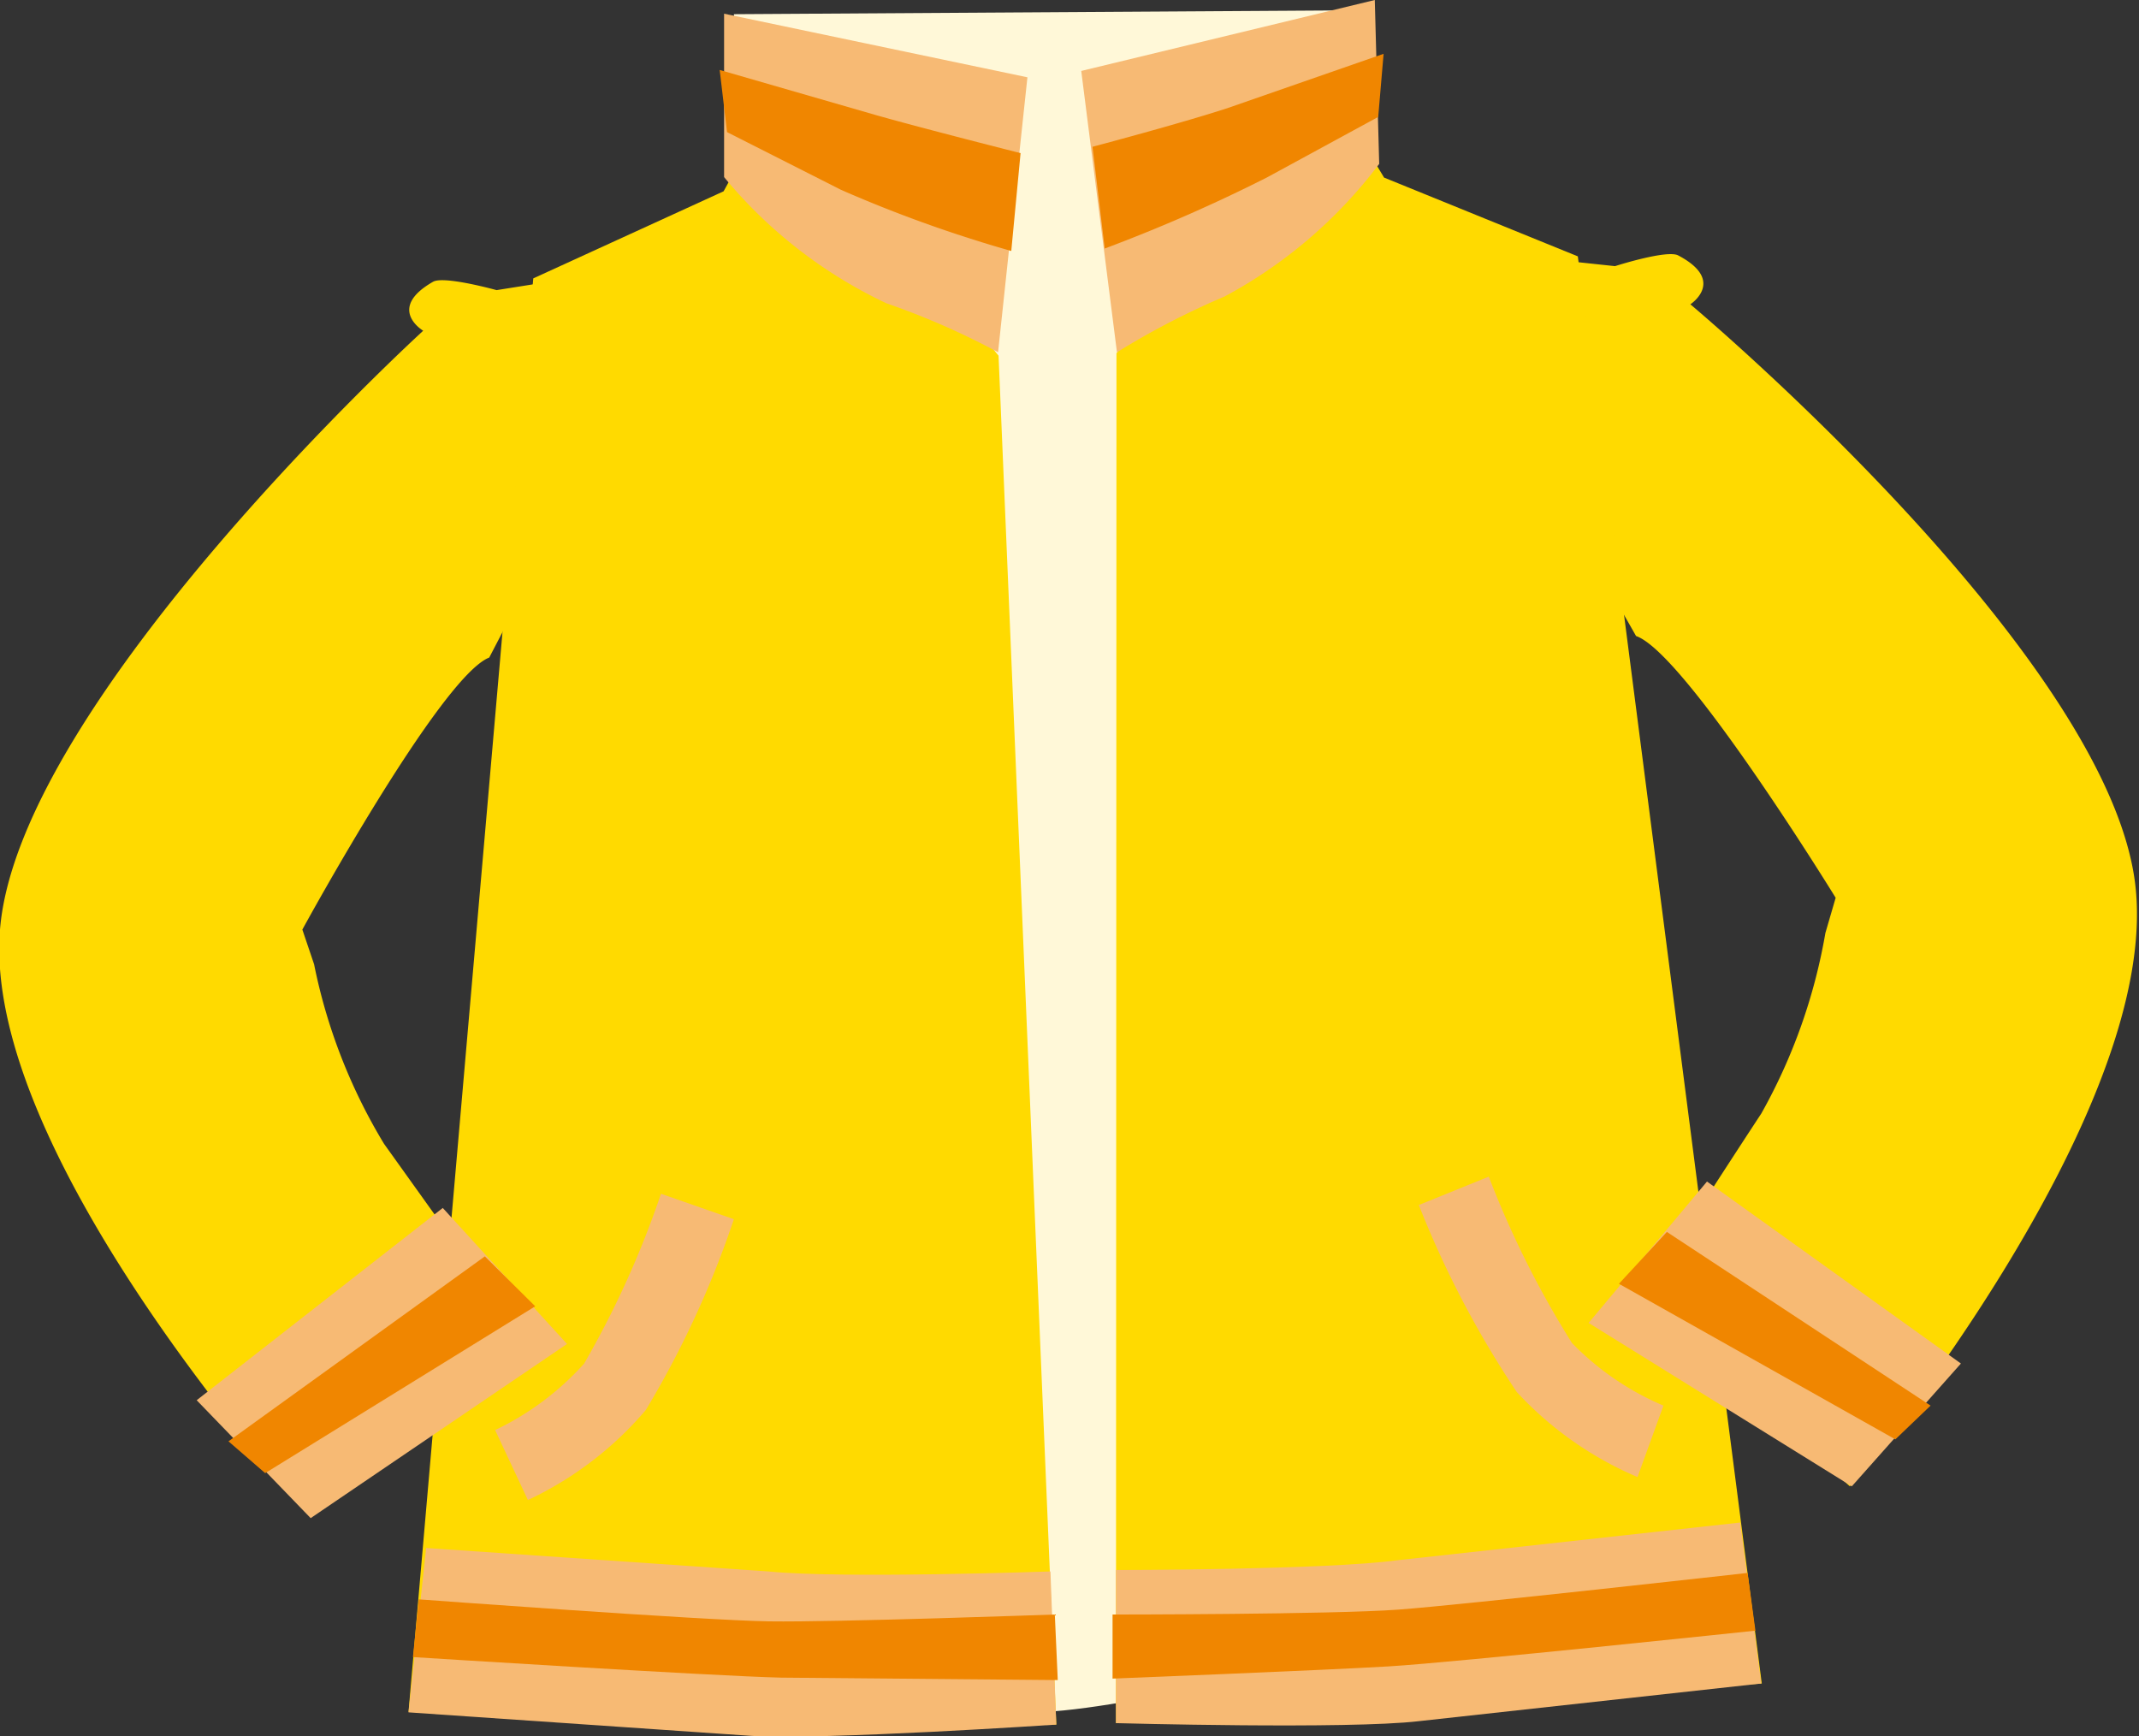 <svg xmlns="http://www.w3.org/2000/svg" viewBox="0 0 43.72 35.49"><rect x="0" y="0" width="43.72" height="35.49" fill="#333333" stroke="none"/><defs><style>.cls-1{fill:#fffdf7;}.cls-2{fill:#fff8d8;}.cls-3{fill:#ffda00;}.cls-4{fill:#f7ba74;}.cls-5{fill:#f08600;}</style></defs><g id="レイヤー_2" data-name="レイヤー 2"><g id="レイヤー_2-2" data-name="レイヤー 2"><path class="cls-1" d="M31.32,27.25s-3.05-3.32-1.43-3.72S31.32,27.25,31.32,27.25Z"/><path class="cls-2" d="M15,.29,27.77.21l.64,18L26.35,34.05s-4.53,1.19-5.86.91-2.26-4.1-2.26-4.1Z"/><path class="cls-3" d="M33.44,13c1,.34,4.08,5.35,4.08,5.35l-.21.72A11.51,11.51,0,0,1,36,22.76c-.94,1.43-2.44,3.77-2.44,3.77l4.25,3.85s6.42-7.62,5.83-12.33S34.55,6.22,34.55,6.22s.74-.48-.25-1c-.23-.12-1.29.22-1.29.22L28.89,5"/><polygon class="cls-3" points="32.25 5.24 28.29 3.63 27.06 1.59 22.82 7.22 22.81 35.22 36.01 34.41 32.25 5.24"/><path class="cls-4" d="M22.1,1.45l6-1.45.09,3.35a9.66,9.66,0,0,1-3.16,2.71A16.16,16.16,0,0,0,22.83,7.2Z"/><path class="cls-4" d="M22.81,35.22l0-3.13s4.29,0,5.76-.2l7-.77L36,34.41l-7,.77C27.56,35.35,22.81,35.22,22.81,35.22Z"/><path class="cls-5" d="M22.74,34.31V33s4.49,0,5.84-.1,7.14-.75,7.14-.75l.16,1.18s-6.14.65-7.49.73S22.74,34.31,22.74,34.31Z"/><path class="cls-5" d="M22.33,3l.25,2.08a33,33,0,0,0,3.31-1.45l2.28-1.24.11-1.29L25.09,2.21C24.11,2.53,22.33,3,22.33,3Z"/><polygon class="cls-4" points="34.89 24.15 40.08 27.87 37.85 30.38 32.47 27.04 34.89 24.15"/><polygon class="cls-5" points="34.07 25.18 39.46 28.73 38.74 29.42 33.09 26.24 34.07 25.18"/><path class="cls-3" d="M10,13.44C9,13.83,6.18,19,6.18,19l.24.71a11.42,11.42,0,0,0,1.43,3.67L10.44,27,6.35,31S-.38,23.69,0,19,8.65,6.76,8.65,6.76s-.76-.45.2-1c.22-.13,1.3.17,1.3.17l4.1-.65"/><polygon class="cls-3" points="10.9 5.69 14.79 3.91 15.94 1.82 20.41 7.27 21.59 35.25 8.35 34.99 10.9 5.69"/><path class="cls-4" d="M21,1.58,14.8.28l0,3.34A9.61,9.61,0,0,0,18.12,6.2a15.49,15.49,0,0,1,2.28,1Z"/><path class="cls-4" d="M21.59,35.25l-.12-3.13s-4.29.15-5.76,0l-7-.48L8.35,35l7,.48C16.84,35.57,21.59,35.25,21.59,35.25Z"/><path class="cls-5" d="M21.62,34.34,21.56,33s-4.48.16-5.84.14-7.16-.45-7.16-.45l-.12,1.18s6.17.39,7.52.42Z"/><path class="cls-5" d="M20.86,3.13l-.19,2a27.15,27.15,0,0,1-3.48-1.25L14.86,2.7l-.15-1.27,3.22.93C18.92,2.64,20.86,3.13,20.86,3.13Z"/><polygon class="cls-4" points="9.05 24.69 4.02 28.62 6.35 31.03 11.59 27.47 9.05 24.69"/><polygon class="cls-5" points="9.91 25.68 4.67 29.46 5.42 30.11 10.94 26.7 9.91 25.68"/><path class="cls-4" d="M11.94,27.87a5.79,5.79,0,0,1-1.82,1.36l.67,1.43a7.15,7.15,0,0,0,2.41-1.84A19.77,19.77,0,0,0,15,24.92l-1.49-.52A19.33,19.33,0,0,1,11.94,27.87Z"/><path class="cls-4" d="M29,24.63a20.2,20.2,0,0,0,2,3.82,7.18,7.18,0,0,0,2.47,1.74L34,28.73a5.71,5.71,0,0,1-1.87-1.28,19.62,19.62,0,0,1-1.7-3.4Z"/></g></g></svg>